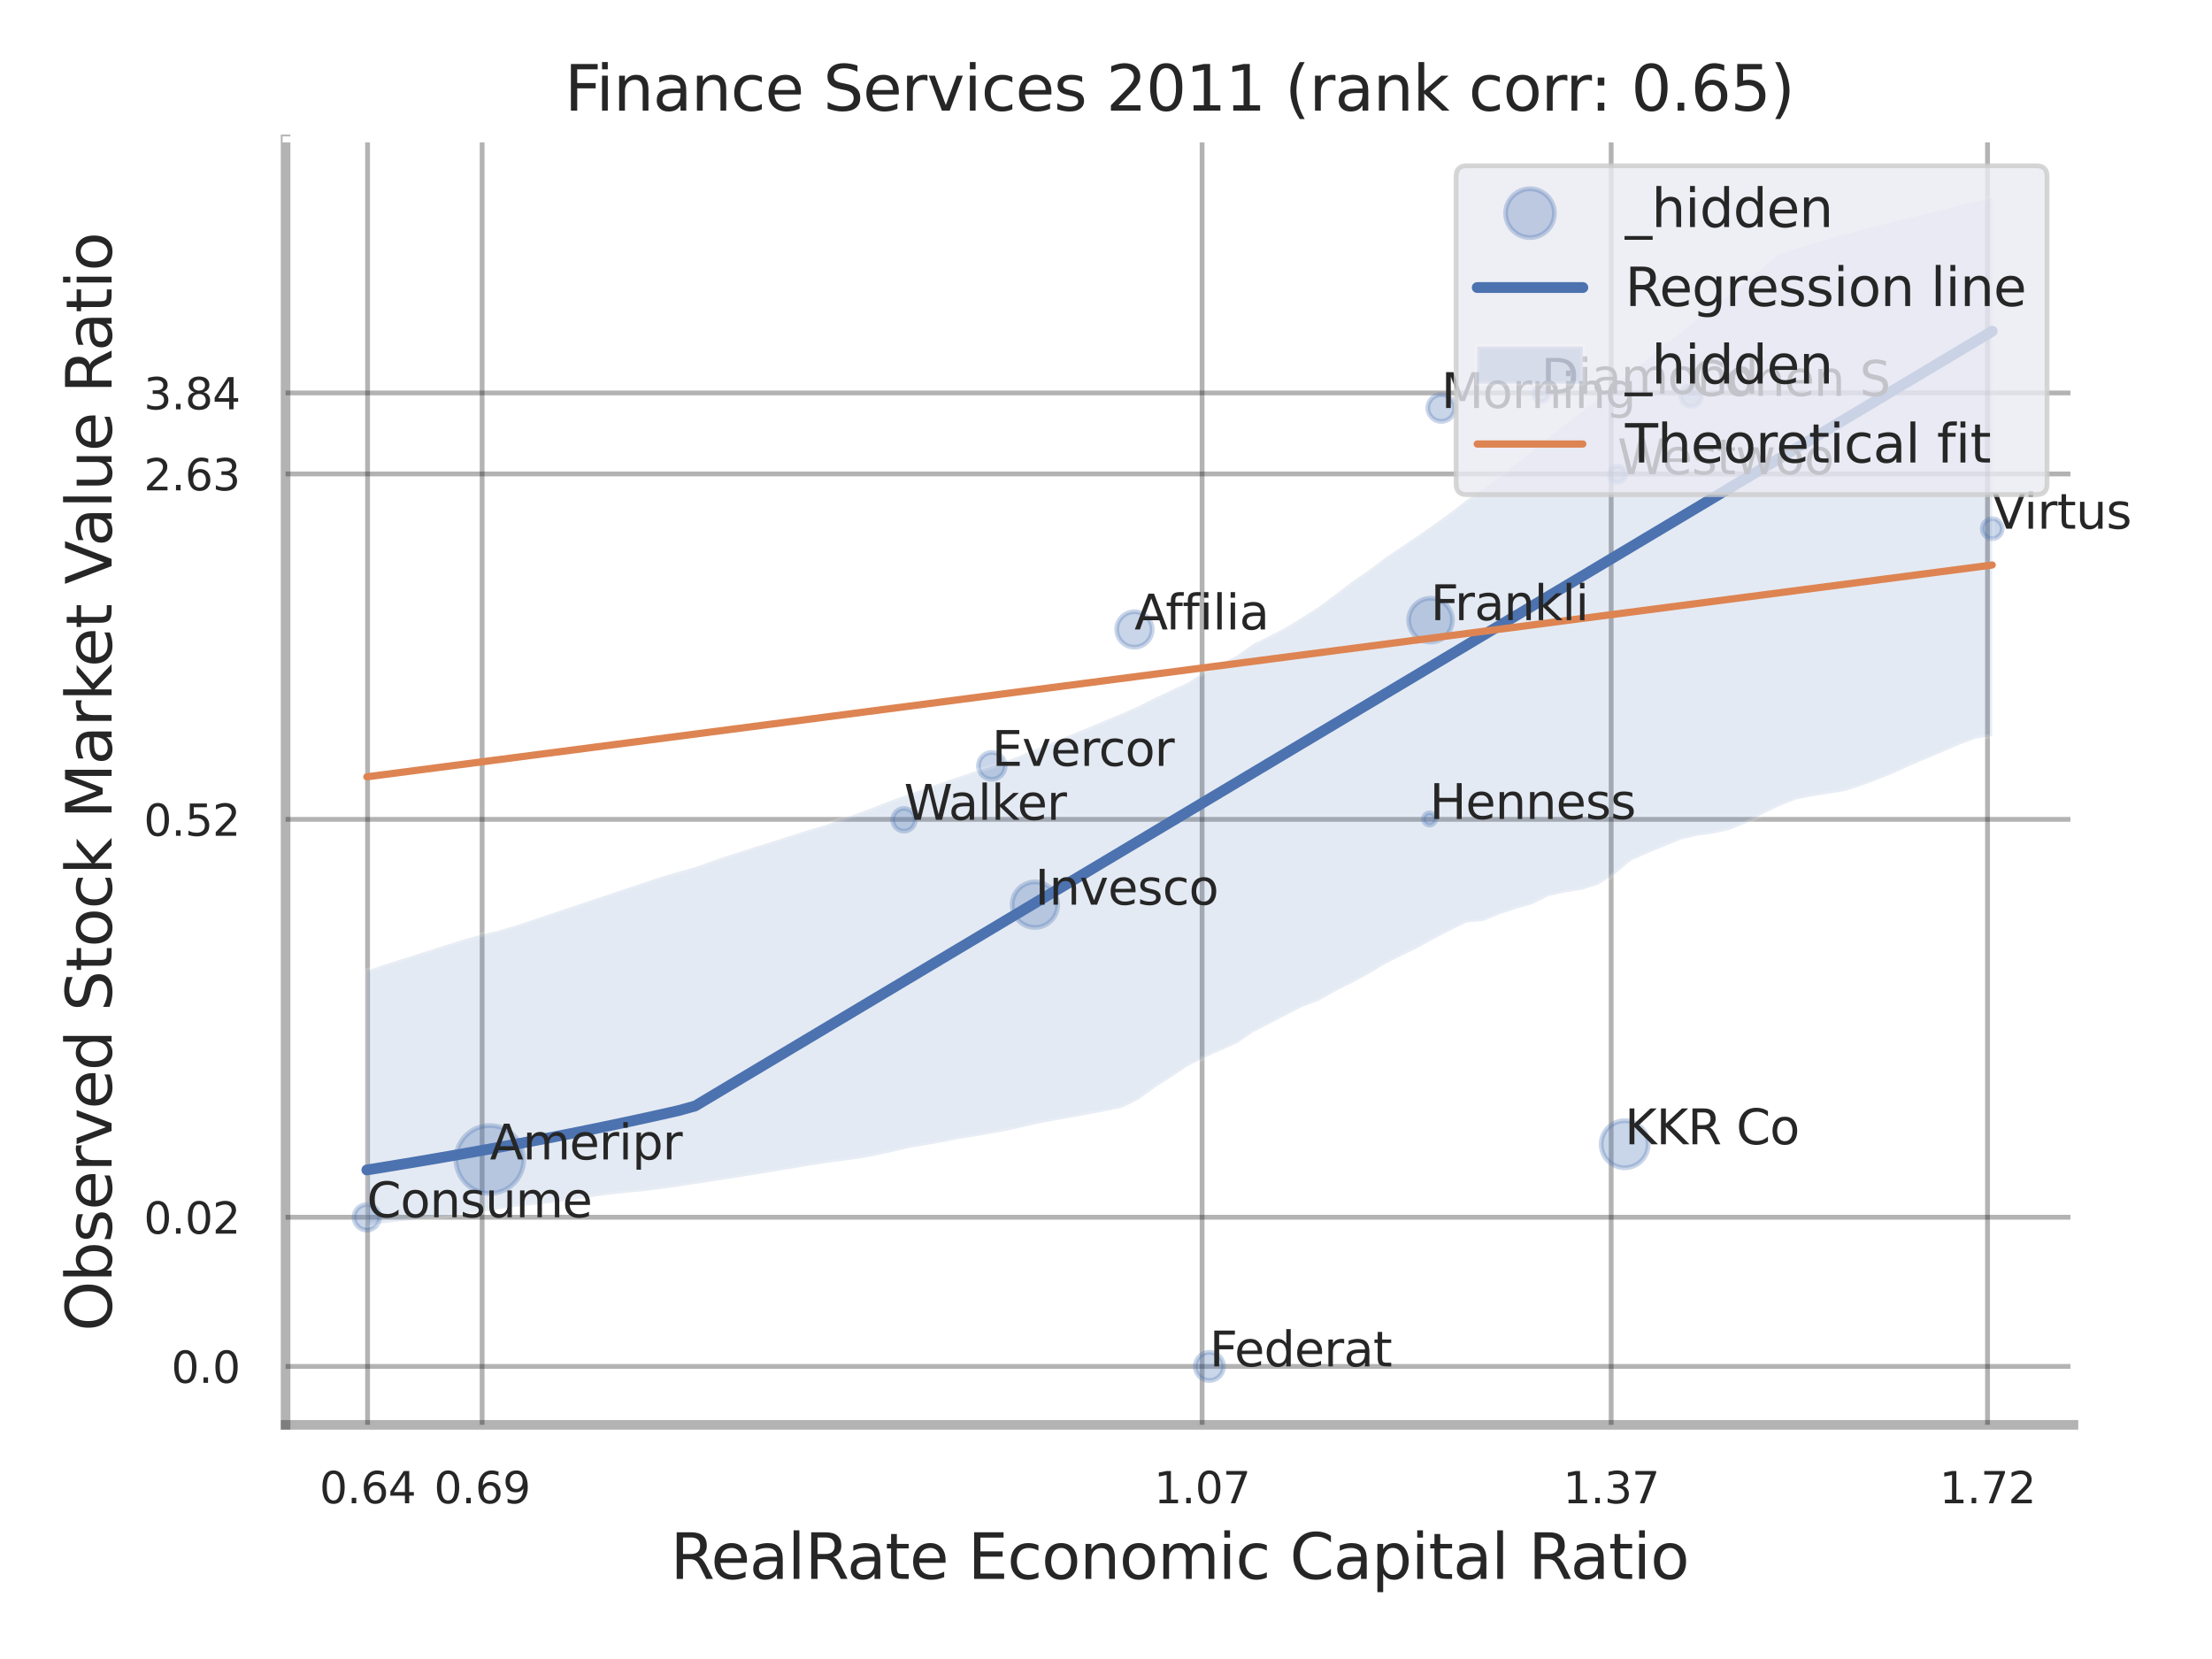 <?xml version="1.0" encoding="utf-8" standalone="no"?>
<!DOCTYPE svg PUBLIC "-//W3C//DTD SVG 1.1//EN"
  "http://www.w3.org/Graphics/SVG/1.1/DTD/svg11.dtd">
<svg xmlns:xlink="http://www.w3.org/1999/xlink" width="460.8pt" height="345.6pt" viewBox="0 0 460.8 345.6" xmlns="http://www.w3.org/2000/svg" version="1.1">
 <defs>
  <style type="text/css">*{stroke-linejoin: round; stroke-linecap: butt}</style>
 </defs>
 <g id="figure_1">
  <g id="patch_1">
   <path d="M 0 345.6 
L 460.8 345.6 
L 460.8 0 
L 0 0 
z
" style="fill: #ffffff"/>
  </g>
  <g id="axes_1">
   <g id="patch_2">
    <path d="M 59.49 296.82 
L 431.943 296.82 
L 431.943 29.04 
L 59.49 29.04 
z
" style="fill: #ffffff"/>
   </g>
   <g id="matplotlib.axis_1">
    <g id="xtick_1">
     <g id="line2d_1">
      <path d="M 76.573 296.82 
L 76.573 29.04 
" clip-path="url(#p1b6e10a493)" style="fill: none; stroke: #000000; stroke-opacity: 0.3; stroke-linecap: round"/>
     </g>
     <g id="text_1">
      <!-- 0.64 -->
      <g style="fill: #262626" transform="translate(66.554 313.159) scale(0.09 -0.09)">
       <defs>
        <path id="DejaVuSans-30" d="M 2034 4250 
Q 1547 4250 1301 3770 
Q 1056 3291 1056 2328 
Q 1056 1369 1301 889 
Q 1547 409 2034 409 
Q 2525 409 2770 889 
Q 3016 1369 3016 2328 
Q 3016 3291 2770 3770 
Q 2525 4250 2034 4250 
z
M 2034 4750 
Q 2819 4750 3233 4129 
Q 3647 3509 3647 2328 
Q 3647 1150 3233 529 
Q 2819 -91 2034 -91 
Q 1250 -91 836 529 
Q 422 1150 422 2328 
Q 422 3509 836 4129 
Q 1250 4750 2034 4750 
z
" transform="scale(0.016)"/>
        <path id="DejaVuSans-2e" d="M 684 794 
L 1344 794 
L 1344 0 
L 684 0 
L 684 794 
z
" transform="scale(0.016)"/>
        <path id="DejaVuSans-36" d="M 2113 2584 
Q 1688 2584 1439 2293 
Q 1191 2003 1191 1497 
Q 1191 994 1439 701 
Q 1688 409 2113 409 
Q 2538 409 2786 701 
Q 3034 994 3034 1497 
Q 3034 2003 2786 2293 
Q 2538 2584 2113 2584 
z
M 3366 4563 
L 3366 3988 
Q 3128 4100 2886 4159 
Q 2644 4219 2406 4219 
Q 1781 4219 1451 3797 
Q 1122 3375 1075 2522 
Q 1259 2794 1537 2939 
Q 1816 3084 2150 3084 
Q 2853 3084 3261 2657 
Q 3669 2231 3669 1497 
Q 3669 778 3244 343 
Q 2819 -91 2113 -91 
Q 1303 -91 875 529 
Q 447 1150 447 2328 
Q 447 3434 972 4092 
Q 1497 4750 2381 4750 
Q 2619 4750 2861 4703 
Q 3103 4656 3366 4563 
z
" transform="scale(0.016)"/>
        <path id="DejaVuSans-34" d="M 2419 4116 
L 825 1625 
L 2419 1625 
L 2419 4116 
z
M 2253 4666 
L 3047 4666 
L 3047 1625 
L 3713 1625 
L 3713 1100 
L 3047 1100 
L 3047 0 
L 2419 0 
L 2419 1100 
L 313 1100 
L 313 1709 
L 2253 4666 
z
" transform="scale(0.016)"/>
       </defs>
       <use xlink:href="#DejaVuSans-30"/>
       <use xlink:href="#DejaVuSans-2e" transform="translate(63.623 0)"/>
       <use xlink:href="#DejaVuSans-36" transform="translate(95.41 0)"/>
       <use xlink:href="#DejaVuSans-34" transform="translate(159.033 0)"/>
      </g>
     </g>
    </g>
    <g id="xtick_2">
     <g id="line2d_2">
      <path d="M 100.434 296.82 
L 100.434 29.04 
" clip-path="url(#p1b6e10a493)" style="fill: none; stroke: #000000; stroke-opacity: 0.3; stroke-linecap: round"/>
     </g>
     <g id="text_2">
      <!-- 0.69 -->
      <g style="fill: #262626" transform="translate(90.414 313.159) scale(0.09 -0.09)">
       <defs>
        <path id="DejaVuSans-39" d="M 703 97 
L 703 672 
Q 941 559 1184 500 
Q 1428 441 1663 441 
Q 2288 441 2617 861 
Q 2947 1281 2994 2138 
Q 2813 1869 2534 1725 
Q 2256 1581 1919 1581 
Q 1219 1581 811 2004 
Q 403 2428 403 3163 
Q 403 3881 828 4315 
Q 1253 4750 1959 4750 
Q 2769 4750 3195 4129 
Q 3622 3509 3622 2328 
Q 3622 1225 3098 567 
Q 2575 -91 1691 -91 
Q 1453 -91 1209 -44 
Q 966 3 703 97 
z
M 1959 2075 
Q 2384 2075 2632 2365 
Q 2881 2656 2881 3163 
Q 2881 3666 2632 3958 
Q 2384 4250 1959 4250 
Q 1534 4250 1286 3958 
Q 1038 3666 1038 3163 
Q 1038 2656 1286 2365 
Q 1534 2075 1959 2075 
z
" transform="scale(0.016)"/>
       </defs>
       <use xlink:href="#DejaVuSans-30"/>
       <use xlink:href="#DejaVuSans-2e" transform="translate(63.623 0)"/>
       <use xlink:href="#DejaVuSans-36" transform="translate(95.41 0)"/>
       <use xlink:href="#DejaVuSans-39" transform="translate(159.033 0)"/>
      </g>
     </g>
    </g>
    <g id="xtick_3">
     <g id="line2d_3">
      <path d="M 250.417 296.82 
L 250.417 29.04 
" clip-path="url(#p1b6e10a493)" style="fill: none; stroke: #000000; stroke-opacity: 0.3; stroke-linecap: round"/>
     </g>
     <g id="text_3">
      <!-- 1.07 -->
      <g style="fill: #262626" transform="translate(240.397 313.159) scale(0.09 -0.09)">
       <defs>
        <path id="DejaVuSans-31" d="M 794 531 
L 1825 531 
L 1825 4091 
L 703 3866 
L 703 4441 
L 1819 4666 
L 2450 4666 
L 2450 531 
L 3481 531 
L 3481 0 
L 794 0 
L 794 531 
z
" transform="scale(0.016)"/>
        <path id="DejaVuSans-37" d="M 525 4666 
L 3525 4666 
L 3525 4397 
L 1831 0 
L 1172 0 
L 2766 4134 
L 525 4134 
L 525 4666 
z
" transform="scale(0.016)"/>
       </defs>
       <use xlink:href="#DejaVuSans-31"/>
       <use xlink:href="#DejaVuSans-2e" transform="translate(63.623 0)"/>
       <use xlink:href="#DejaVuSans-30" transform="translate(95.41 0)"/>
       <use xlink:href="#DejaVuSans-37" transform="translate(159.033 0)"/>
      </g>
     </g>
    </g>
    <g id="xtick_4">
     <g id="line2d_4">
      <path d="M 335.635 296.82 
L 335.635 29.04 
" clip-path="url(#p1b6e10a493)" style="fill: none; stroke: #000000; stroke-opacity: 0.3; stroke-linecap: round"/>
     </g>
     <g id="text_4">
      <!-- 1.37 -->
      <g style="fill: #262626" transform="translate(325.615 313.159) scale(0.09 -0.09)">
       <defs>
        <path id="DejaVuSans-33" d="M 2597 2516 
Q 3050 2419 3304 2112 
Q 3559 1806 3559 1356 
Q 3559 666 3084 287 
Q 2609 -91 1734 -91 
Q 1441 -91 1130 -33 
Q 819 25 488 141 
L 488 750 
Q 750 597 1062 519 
Q 1375 441 1716 441 
Q 2309 441 2620 675 
Q 2931 909 2931 1356 
Q 2931 1769 2642 2001 
Q 2353 2234 1838 2234 
L 1294 2234 
L 1294 2753 
L 1863 2753 
Q 2328 2753 2575 2939 
Q 2822 3125 2822 3475 
Q 2822 3834 2567 4026 
Q 2313 4219 1838 4219 
Q 1578 4219 1281 4162 
Q 984 4106 628 3988 
L 628 4550 
Q 988 4650 1302 4700 
Q 1616 4750 1894 4750 
Q 2613 4750 3031 4423 
Q 3450 4097 3450 3541 
Q 3450 3153 3228 2886 
Q 3006 2619 2597 2516 
z
" transform="scale(0.016)"/>
       </defs>
       <use xlink:href="#DejaVuSans-31"/>
       <use xlink:href="#DejaVuSans-2e" transform="translate(63.623 0)"/>
       <use xlink:href="#DejaVuSans-33" transform="translate(95.41 0)"/>
       <use xlink:href="#DejaVuSans-37" transform="translate(159.033 0)"/>
      </g>
     </g>
    </g>
    <g id="xtick_5">
     <g id="line2d_5">
      <path d="M 414.035 296.82 
L 414.035 29.04 
" clip-path="url(#p1b6e10a493)" style="fill: none; stroke: #000000; stroke-opacity: 0.3; stroke-linecap: round"/>
     </g>
     <g id="text_5">
      <!-- 1.72 -->
      <g style="fill: #262626" transform="translate(404.015 313.159) scale(0.09 -0.09)">
       <defs>
        <path id="DejaVuSans-32" d="M 1228 531 
L 3431 531 
L 3431 0 
L 469 0 
L 469 531 
Q 828 903 1448 1529 
Q 2069 2156 2228 2338 
Q 2531 2678 2651 2914 
Q 2772 3150 2772 3378 
Q 2772 3750 2511 3984 
Q 2250 4219 1831 4219 
Q 1534 4219 1204 4116 
Q 875 4013 500 3803 
L 500 4441 
Q 881 4594 1212 4672 
Q 1544 4750 1819 4750 
Q 2544 4750 2975 4387 
Q 3406 4025 3406 3419 
Q 3406 3131 3298 2873 
Q 3191 2616 2906 2266 
Q 2828 2175 2409 1742 
Q 1991 1309 1228 531 
z
" transform="scale(0.016)"/>
       </defs>
       <use xlink:href="#DejaVuSans-31"/>
       <use xlink:href="#DejaVuSans-2e" transform="translate(63.623 0)"/>
       <use xlink:href="#DejaVuSans-37" transform="translate(95.41 0)"/>
       <use xlink:href="#DejaVuSans-32" transform="translate(159.033 0)"/>
      </g>
     </g>
    </g>
    <g id="xtick_6"/>
    <g id="xtick_7"/>
    <g id="xtick_8"/>
    <g id="text_6">
     <!-- RealRate Economic Capital Ratio -->
     <g style="fill: #262626" transform="translate(139.663 328.908) scale(0.13 -0.13)">
      <defs>
       <path id="DejaVuSans-52" d="M 2841 2188 
Q 3044 2119 3236 1894 
Q 3428 1669 3622 1275 
L 4263 0 
L 3584 0 
L 2988 1197 
Q 2756 1666 2539 1819 
Q 2322 1972 1947 1972 
L 1259 1972 
L 1259 0 
L 628 0 
L 628 4666 
L 2053 4666 
Q 2853 4666 3247 4331 
Q 3641 3997 3641 3322 
Q 3641 2881 3436 2590 
Q 3231 2300 2841 2188 
z
M 1259 4147 
L 1259 2491 
L 2053 2491 
Q 2509 2491 2742 2702 
Q 2975 2913 2975 3322 
Q 2975 3731 2742 3939 
Q 2509 4147 2053 4147 
L 1259 4147 
z
" transform="scale(0.016)"/>
       <path id="DejaVuSans-65" d="M 3597 1894 
L 3597 1613 
L 953 1613 
Q 991 1019 1311 708 
Q 1631 397 2203 397 
Q 2534 397 2845 478 
Q 3156 559 3463 722 
L 3463 178 
Q 3153 47 2828 -22 
Q 2503 -91 2169 -91 
Q 1331 -91 842 396 
Q 353 884 353 1716 
Q 353 2575 817 3079 
Q 1281 3584 2069 3584 
Q 2775 3584 3186 3129 
Q 3597 2675 3597 1894 
z
M 3022 2063 
Q 3016 2534 2758 2815 
Q 2500 3097 2075 3097 
Q 1594 3097 1305 2825 
Q 1016 2553 972 2059 
L 3022 2063 
z
" transform="scale(0.016)"/>
       <path id="DejaVuSans-61" d="M 2194 1759 
Q 1497 1759 1228 1600 
Q 959 1441 959 1056 
Q 959 750 1161 570 
Q 1363 391 1709 391 
Q 2188 391 2477 730 
Q 2766 1069 2766 1631 
L 2766 1759 
L 2194 1759 
z
M 3341 1997 
L 3341 0 
L 2766 0 
L 2766 531 
Q 2569 213 2275 61 
Q 1981 -91 1556 -91 
Q 1019 -91 701 211 
Q 384 513 384 1019 
Q 384 1609 779 1909 
Q 1175 2209 1959 2209 
L 2766 2209 
L 2766 2266 
Q 2766 2663 2505 2880 
Q 2244 3097 1772 3097 
Q 1472 3097 1187 3025 
Q 903 2953 641 2809 
L 641 3341 
Q 956 3463 1253 3523 
Q 1550 3584 1831 3584 
Q 2591 3584 2966 3190 
Q 3341 2797 3341 1997 
z
" transform="scale(0.016)"/>
       <path id="DejaVuSans-6c" d="M 603 4863 
L 1178 4863 
L 1178 0 
L 603 0 
L 603 4863 
z
" transform="scale(0.016)"/>
       <path id="DejaVuSans-74" d="M 1172 4494 
L 1172 3500 
L 2356 3500 
L 2356 3053 
L 1172 3053 
L 1172 1153 
Q 1172 725 1289 603 
Q 1406 481 1766 481 
L 2356 481 
L 2356 0 
L 1766 0 
Q 1100 0 847 248 
Q 594 497 594 1153 
L 594 3053 
L 172 3053 
L 172 3500 
L 594 3500 
L 594 4494 
L 1172 4494 
z
" transform="scale(0.016)"/>
       <path id="DejaVuSans-20" transform="scale(0.016)"/>
       <path id="DejaVuSans-45" d="M 628 4666 
L 3578 4666 
L 3578 4134 
L 1259 4134 
L 1259 2753 
L 3481 2753 
L 3481 2222 
L 1259 2222 
L 1259 531 
L 3634 531 
L 3634 0 
L 628 0 
L 628 4666 
z
" transform="scale(0.016)"/>
       <path id="DejaVuSans-63" d="M 3122 3366 
L 3122 2828 
Q 2878 2963 2633 3030 
Q 2388 3097 2138 3097 
Q 1578 3097 1268 2742 
Q 959 2388 959 1747 
Q 959 1106 1268 751 
Q 1578 397 2138 397 
Q 2388 397 2633 464 
Q 2878 531 3122 666 
L 3122 134 
Q 2881 22 2623 -34 
Q 2366 -91 2075 -91 
Q 1284 -91 818 406 
Q 353 903 353 1747 
Q 353 2603 823 3093 
Q 1294 3584 2113 3584 
Q 2378 3584 2631 3529 
Q 2884 3475 3122 3366 
z
" transform="scale(0.016)"/>
       <path id="DejaVuSans-6f" d="M 1959 3097 
Q 1497 3097 1228 2736 
Q 959 2375 959 1747 
Q 959 1119 1226 758 
Q 1494 397 1959 397 
Q 2419 397 2687 759 
Q 2956 1122 2956 1747 
Q 2956 2369 2687 2733 
Q 2419 3097 1959 3097 
z
M 1959 3584 
Q 2709 3584 3137 3096 
Q 3566 2609 3566 1747 
Q 3566 888 3137 398 
Q 2709 -91 1959 -91 
Q 1206 -91 779 398 
Q 353 888 353 1747 
Q 353 2609 779 3096 
Q 1206 3584 1959 3584 
z
" transform="scale(0.016)"/>
       <path id="DejaVuSans-6e" d="M 3513 2113 
L 3513 0 
L 2938 0 
L 2938 2094 
Q 2938 2591 2744 2837 
Q 2550 3084 2163 3084 
Q 1697 3084 1428 2787 
Q 1159 2491 1159 1978 
L 1159 0 
L 581 0 
L 581 3500 
L 1159 3500 
L 1159 2956 
Q 1366 3272 1645 3428 
Q 1925 3584 2291 3584 
Q 2894 3584 3203 3211 
Q 3513 2838 3513 2113 
z
" transform="scale(0.016)"/>
       <path id="DejaVuSans-6d" d="M 3328 2828 
Q 3544 3216 3844 3400 
Q 4144 3584 4550 3584 
Q 5097 3584 5394 3201 
Q 5691 2819 5691 2113 
L 5691 0 
L 5113 0 
L 5113 2094 
Q 5113 2597 4934 2840 
Q 4756 3084 4391 3084 
Q 3944 3084 3684 2787 
Q 3425 2491 3425 1978 
L 3425 0 
L 2847 0 
L 2847 2094 
Q 2847 2600 2669 2842 
Q 2491 3084 2119 3084 
Q 1678 3084 1418 2786 
Q 1159 2488 1159 1978 
L 1159 0 
L 581 0 
L 581 3500 
L 1159 3500 
L 1159 2956 
Q 1356 3278 1631 3431 
Q 1906 3584 2284 3584 
Q 2666 3584 2933 3390 
Q 3200 3197 3328 2828 
z
" transform="scale(0.016)"/>
       <path id="DejaVuSans-69" d="M 603 3500 
L 1178 3500 
L 1178 0 
L 603 0 
L 603 3500 
z
M 603 4863 
L 1178 4863 
L 1178 4134 
L 603 4134 
L 603 4863 
z
" transform="scale(0.016)"/>
       <path id="DejaVuSans-43" d="M 4122 4306 
L 4122 3641 
Q 3803 3938 3442 4084 
Q 3081 4231 2675 4231 
Q 1875 4231 1450 3742 
Q 1025 3253 1025 2328 
Q 1025 1406 1450 917 
Q 1875 428 2675 428 
Q 3081 428 3442 575 
Q 3803 722 4122 1019 
L 4122 359 
Q 3791 134 3420 21 
Q 3050 -91 2638 -91 
Q 1578 -91 968 557 
Q 359 1206 359 2328 
Q 359 3453 968 4101 
Q 1578 4750 2638 4750 
Q 3056 4750 3426 4639 
Q 3797 4528 4122 4306 
z
" transform="scale(0.016)"/>
       <path id="DejaVuSans-70" d="M 1159 525 
L 1159 -1331 
L 581 -1331 
L 581 3500 
L 1159 3500 
L 1159 2969 
Q 1341 3281 1617 3432 
Q 1894 3584 2278 3584 
Q 2916 3584 3314 3078 
Q 3713 2572 3713 1747 
Q 3713 922 3314 415 
Q 2916 -91 2278 -91 
Q 1894 -91 1617 61 
Q 1341 213 1159 525 
z
M 3116 1747 
Q 3116 2381 2855 2742 
Q 2594 3103 2138 3103 
Q 1681 3103 1420 2742 
Q 1159 2381 1159 1747 
Q 1159 1113 1420 752 
Q 1681 391 2138 391 
Q 2594 391 2855 752 
Q 3116 1113 3116 1747 
z
" transform="scale(0.016)"/>
      </defs>
      <use xlink:href="#DejaVuSans-52"/>
      <use xlink:href="#DejaVuSans-65" transform="translate(64.982 0)"/>
      <use xlink:href="#DejaVuSans-61" transform="translate(126.506 0)"/>
      <use xlink:href="#DejaVuSans-6c" transform="translate(187.785 0)"/>
      <use xlink:href="#DejaVuSans-52" transform="translate(215.568 0)"/>
      <use xlink:href="#DejaVuSans-61" transform="translate(282.801 0)"/>
      <use xlink:href="#DejaVuSans-74" transform="translate(344.08 0)"/>
      <use xlink:href="#DejaVuSans-65" transform="translate(383.289 0)"/>
      <use xlink:href="#DejaVuSans-20" transform="translate(444.812 0)"/>
      <use xlink:href="#DejaVuSans-45" transform="translate(476.6 0)"/>
      <use xlink:href="#DejaVuSans-63" transform="translate(539.783 0)"/>
      <use xlink:href="#DejaVuSans-6f" transform="translate(594.764 0)"/>
      <use xlink:href="#DejaVuSans-6e" transform="translate(655.945 0)"/>
      <use xlink:href="#DejaVuSans-6f" transform="translate(719.324 0)"/>
      <use xlink:href="#DejaVuSans-6d" transform="translate(780.506 0)"/>
      <use xlink:href="#DejaVuSans-69" transform="translate(877.918 0)"/>
      <use xlink:href="#DejaVuSans-63" transform="translate(905.701 0)"/>
      <use xlink:href="#DejaVuSans-20" transform="translate(960.682 0)"/>
      <use xlink:href="#DejaVuSans-43" transform="translate(992.469 0)"/>
      <use xlink:href="#DejaVuSans-61" transform="translate(1062.293 0)"/>
      <use xlink:href="#DejaVuSans-70" transform="translate(1123.572 0)"/>
      <use xlink:href="#DejaVuSans-69" transform="translate(1187.049 0)"/>
      <use xlink:href="#DejaVuSans-74" transform="translate(1214.832 0)"/>
      <use xlink:href="#DejaVuSans-61" transform="translate(1254.041 0)"/>
      <use xlink:href="#DejaVuSans-6c" transform="translate(1315.32 0)"/>
      <use xlink:href="#DejaVuSans-20" transform="translate(1343.104 0)"/>
      <use xlink:href="#DejaVuSans-52" transform="translate(1374.891 0)"/>
      <use xlink:href="#DejaVuSans-61" transform="translate(1442.123 0)"/>
      <use xlink:href="#DejaVuSans-74" transform="translate(1503.402 0)"/>
      <use xlink:href="#DejaVuSans-69" transform="translate(1542.611 0)"/>
      <use xlink:href="#DejaVuSans-6f" transform="translate(1570.395 0)"/>
     </g>
    </g>
   </g>
   <g id="matplotlib.axis_2">
    <g id="ytick_1">
     <g id="line2d_6">
      <path d="M 59.49 284.65 
L 431.943 284.65 
" clip-path="url(#p1b6e10a493)" style="fill: none; stroke: #000000; stroke-opacity: 0.3; stroke-linecap: round"/>
     </g>
     <g id="text_7">
      <!-- 0.0 -->
      <g style="fill: #262626" transform="translate(35.677 288.069) scale(0.09 -0.09)">
       <use xlink:href="#DejaVuSans-30"/>
       <use xlink:href="#DejaVuSans-2e" transform="translate(63.623 0)"/>
       <use xlink:href="#DejaVuSans-30" transform="translate(95.41 0)"/>
      </g>
     </g>
    </g>
    <g id="ytick_2">
     <g id="line2d_7">
      <path d="M 59.49 253.577 
L 431.943 253.577 
" clip-path="url(#p1b6e10a493)" style="fill: none; stroke: #000000; stroke-opacity: 0.3; stroke-linecap: round"/>
     </g>
     <g id="text_8">
      <!-- 0.02 -->
      <g style="fill: #262626" transform="translate(29.951 256.996) scale(0.09 -0.09)">
       <use xlink:href="#DejaVuSans-30"/>
       <use xlink:href="#DejaVuSans-2e" transform="translate(63.623 0)"/>
       <use xlink:href="#DejaVuSans-30" transform="translate(95.41 0)"/>
       <use xlink:href="#DejaVuSans-32" transform="translate(159.033 0)"/>
      </g>
     </g>
    </g>
    <g id="ytick_3">
     <g id="line2d_8">
      <path d="M 59.49 170.69 
L 431.943 170.69 
" clip-path="url(#p1b6e10a493)" style="fill: none; stroke: #000000; stroke-opacity: 0.3; stroke-linecap: round"/>
     </g>
     <g id="text_9">
      <!-- 0.52 -->
      <g style="fill: #262626" transform="translate(29.951 174.11) scale(0.09 -0.09)">
       <defs>
        <path id="DejaVuSans-35" d="M 691 4666 
L 3169 4666 
L 3169 4134 
L 1269 4134 
L 1269 2991 
Q 1406 3038 1543 3061 
Q 1681 3084 1819 3084 
Q 2600 3084 3056 2656 
Q 3513 2228 3513 1497 
Q 3513 744 3044 326 
Q 2575 -91 1722 -91 
Q 1428 -91 1123 -41 
Q 819 9 494 109 
L 494 744 
Q 775 591 1075 516 
Q 1375 441 1709 441 
Q 2250 441 2565 725 
Q 2881 1009 2881 1497 
Q 2881 1984 2565 2268 
Q 2250 2553 1709 2553 
Q 1456 2553 1204 2497 
Q 953 2441 691 2322 
L 691 4666 
z
" transform="scale(0.016)"/>
       </defs>
       <use xlink:href="#DejaVuSans-30"/>
       <use xlink:href="#DejaVuSans-2e" transform="translate(63.623 0)"/>
       <use xlink:href="#DejaVuSans-35" transform="translate(95.41 0)"/>
       <use xlink:href="#DejaVuSans-32" transform="translate(159.033 0)"/>
      </g>
     </g>
    </g>
    <g id="ytick_4">
     <g id="line2d_9">
      <path d="M 59.49 98.732 
L 431.943 98.732 
" clip-path="url(#p1b6e10a493)" style="fill: none; stroke: #000000; stroke-opacity: 0.3; stroke-linecap: round"/>
     </g>
     <g id="text_10">
      <!-- 2.63 -->
      <g style="fill: #262626" transform="translate(29.951 102.151) scale(0.09 -0.09)">
       <use xlink:href="#DejaVuSans-32"/>
       <use xlink:href="#DejaVuSans-2e" transform="translate(63.623 0)"/>
       <use xlink:href="#DejaVuSans-36" transform="translate(95.41 0)"/>
       <use xlink:href="#DejaVuSans-33" transform="translate(159.033 0)"/>
      </g>
     </g>
    </g>
    <g id="ytick_5">
     <g id="line2d_10">
      <path d="M 59.49 81.853 
L 431.943 81.853 
" clip-path="url(#p1b6e10a493)" style="fill: none; stroke: #000000; stroke-opacity: 0.3; stroke-linecap: round"/>
     </g>
     <g id="text_11">
      <!-- 3.84 -->
      <g style="fill: #262626" transform="translate(29.951 85.272) scale(0.09 -0.09)">
       <defs>
        <path id="DejaVuSans-38" d="M 2034 2216 
Q 1584 2216 1326 1975 
Q 1069 1734 1069 1313 
Q 1069 891 1326 650 
Q 1584 409 2034 409 
Q 2484 409 2743 651 
Q 3003 894 3003 1313 
Q 3003 1734 2745 1975 
Q 2488 2216 2034 2216 
z
M 1403 2484 
Q 997 2584 770 2862 
Q 544 3141 544 3541 
Q 544 4100 942 4425 
Q 1341 4750 2034 4750 
Q 2731 4750 3128 4425 
Q 3525 4100 3525 3541 
Q 3525 3141 3298 2862 
Q 3072 2584 2669 2484 
Q 3125 2378 3379 2068 
Q 3634 1759 3634 1313 
Q 3634 634 3220 271 
Q 2806 -91 2034 -91 
Q 1263 -91 848 271 
Q 434 634 434 1313 
Q 434 1759 690 2068 
Q 947 2378 1403 2484 
z
M 1172 3481 
Q 1172 3119 1398 2916 
Q 1625 2713 2034 2713 
Q 2441 2713 2670 2916 
Q 2900 3119 2900 3481 
Q 2900 3844 2670 4047 
Q 2441 4250 2034 4250 
Q 1625 4250 1398 4047 
Q 1172 3844 1172 3481 
z
" transform="scale(0.016)"/>
       </defs>
       <use xlink:href="#DejaVuSans-33"/>
       <use xlink:href="#DejaVuSans-2e" transform="translate(63.623 0)"/>
       <use xlink:href="#DejaVuSans-38" transform="translate(95.41 0)"/>
       <use xlink:href="#DejaVuSans-34" transform="translate(159.033 0)"/>
      </g>
     </g>
    </g>
    <g id="ytick_6"/>
    <g id="ytick_7"/>
    <g id="ytick_8"/>
    <g id="ytick_9"/>
    <g id="text_12">
     <!-- Observed Stock Market Value Ratio -->
     <g style="fill: #262626" transform="translate(23.247 277.332) rotate(-90) scale(0.13 -0.13)">
      <defs>
       <path id="DejaVuSans-4f" d="M 2522 4238 
Q 1834 4238 1429 3725 
Q 1025 3213 1025 2328 
Q 1025 1447 1429 934 
Q 1834 422 2522 422 
Q 3209 422 3611 934 
Q 4013 1447 4013 2328 
Q 4013 3213 3611 3725 
Q 3209 4238 2522 4238 
z
M 2522 4750 
Q 3503 4750 4090 4092 
Q 4678 3434 4678 2328 
Q 4678 1225 4090 567 
Q 3503 -91 2522 -91 
Q 1538 -91 948 565 
Q 359 1222 359 2328 
Q 359 3434 948 4092 
Q 1538 4750 2522 4750 
z
" transform="scale(0.016)"/>
       <path id="DejaVuSans-62" d="M 3116 1747 
Q 3116 2381 2855 2742 
Q 2594 3103 2138 3103 
Q 1681 3103 1420 2742 
Q 1159 2381 1159 1747 
Q 1159 1113 1420 752 
Q 1681 391 2138 391 
Q 2594 391 2855 752 
Q 3116 1113 3116 1747 
z
M 1159 2969 
Q 1341 3281 1617 3432 
Q 1894 3584 2278 3584 
Q 2916 3584 3314 3078 
Q 3713 2572 3713 1747 
Q 3713 922 3314 415 
Q 2916 -91 2278 -91 
Q 1894 -91 1617 61 
Q 1341 213 1159 525 
L 1159 0 
L 581 0 
L 581 4863 
L 1159 4863 
L 1159 2969 
z
" transform="scale(0.016)"/>
       <path id="DejaVuSans-73" d="M 2834 3397 
L 2834 2853 
Q 2591 2978 2328 3040 
Q 2066 3103 1784 3103 
Q 1356 3103 1142 2972 
Q 928 2841 928 2578 
Q 928 2378 1081 2264 
Q 1234 2150 1697 2047 
L 1894 2003 
Q 2506 1872 2764 1633 
Q 3022 1394 3022 966 
Q 3022 478 2636 193 
Q 2250 -91 1575 -91 
Q 1294 -91 989 -36 
Q 684 19 347 128 
L 347 722 
Q 666 556 975 473 
Q 1284 391 1588 391 
Q 1994 391 2212 530 
Q 2431 669 2431 922 
Q 2431 1156 2273 1281 
Q 2116 1406 1581 1522 
L 1381 1569 
Q 847 1681 609 1914 
Q 372 2147 372 2553 
Q 372 3047 722 3315 
Q 1072 3584 1716 3584 
Q 2034 3584 2315 3537 
Q 2597 3491 2834 3397 
z
" transform="scale(0.016)"/>
       <path id="DejaVuSans-72" d="M 2631 2963 
Q 2534 3019 2420 3045 
Q 2306 3072 2169 3072 
Q 1681 3072 1420 2755 
Q 1159 2438 1159 1844 
L 1159 0 
L 581 0 
L 581 3500 
L 1159 3500 
L 1159 2956 
Q 1341 3275 1631 3429 
Q 1922 3584 2338 3584 
Q 2397 3584 2469 3576 
Q 2541 3569 2628 3553 
L 2631 2963 
z
" transform="scale(0.016)"/>
       <path id="DejaVuSans-76" d="M 191 3500 
L 800 3500 
L 1894 563 
L 2988 3500 
L 3597 3500 
L 2284 0 
L 1503 0 
L 191 3500 
z
" transform="scale(0.016)"/>
       <path id="DejaVuSans-64" d="M 2906 2969 
L 2906 4863 
L 3481 4863 
L 3481 0 
L 2906 0 
L 2906 525 
Q 2725 213 2448 61 
Q 2172 -91 1784 -91 
Q 1150 -91 751 415 
Q 353 922 353 1747 
Q 353 2572 751 3078 
Q 1150 3584 1784 3584 
Q 2172 3584 2448 3432 
Q 2725 3281 2906 2969 
z
M 947 1747 
Q 947 1113 1208 752 
Q 1469 391 1925 391 
Q 2381 391 2643 752 
Q 2906 1113 2906 1747 
Q 2906 2381 2643 2742 
Q 2381 3103 1925 3103 
Q 1469 3103 1208 2742 
Q 947 2381 947 1747 
z
" transform="scale(0.016)"/>
       <path id="DejaVuSans-53" d="M 3425 4513 
L 3425 3897 
Q 3066 4069 2747 4153 
Q 2428 4238 2131 4238 
Q 1616 4238 1336 4038 
Q 1056 3838 1056 3469 
Q 1056 3159 1242 3001 
Q 1428 2844 1947 2747 
L 2328 2669 
Q 3034 2534 3370 2195 
Q 3706 1856 3706 1288 
Q 3706 609 3251 259 
Q 2797 -91 1919 -91 
Q 1588 -91 1214 -16 
Q 841 59 441 206 
L 441 856 
Q 825 641 1194 531 
Q 1563 422 1919 422 
Q 2459 422 2753 634 
Q 3047 847 3047 1241 
Q 3047 1584 2836 1778 
Q 2625 1972 2144 2069 
L 1759 2144 
Q 1053 2284 737 2584 
Q 422 2884 422 3419 
Q 422 4038 858 4394 
Q 1294 4750 2059 4750 
Q 2388 4750 2728 4690 
Q 3069 4631 3425 4513 
z
" transform="scale(0.016)"/>
       <path id="DejaVuSans-6b" d="M 581 4863 
L 1159 4863 
L 1159 1991 
L 2875 3500 
L 3609 3500 
L 1753 1863 
L 3688 0 
L 2938 0 
L 1159 1709 
L 1159 0 
L 581 0 
L 581 4863 
z
" transform="scale(0.016)"/>
       <path id="DejaVuSans-4d" d="M 628 4666 
L 1569 4666 
L 2759 1491 
L 3956 4666 
L 4897 4666 
L 4897 0 
L 4281 0 
L 4281 4097 
L 3078 897 
L 2444 897 
L 1241 4097 
L 1241 0 
L 628 0 
L 628 4666 
z
" transform="scale(0.016)"/>
       <path id="DejaVuSans-56" d="M 1831 0 
L 50 4666 
L 709 4666 
L 2188 738 
L 3669 4666 
L 4325 4666 
L 2547 0 
L 1831 0 
z
" transform="scale(0.016)"/>
       <path id="DejaVuSans-75" d="M 544 1381 
L 544 3500 
L 1119 3500 
L 1119 1403 
Q 1119 906 1312 657 
Q 1506 409 1894 409 
Q 2359 409 2629 706 
Q 2900 1003 2900 1516 
L 2900 3500 
L 3475 3500 
L 3475 0 
L 2900 0 
L 2900 538 
Q 2691 219 2414 64 
Q 2138 -91 1772 -91 
Q 1169 -91 856 284 
Q 544 659 544 1381 
z
M 1991 3584 
L 1991 3584 
z
" transform="scale(0.016)"/>
      </defs>
      <use xlink:href="#DejaVuSans-4f"/>
      <use xlink:href="#DejaVuSans-62" transform="translate(78.711 0)"/>
      <use xlink:href="#DejaVuSans-73" transform="translate(142.188 0)"/>
      <use xlink:href="#DejaVuSans-65" transform="translate(194.287 0)"/>
      <use xlink:href="#DejaVuSans-72" transform="translate(255.811 0)"/>
      <use xlink:href="#DejaVuSans-76" transform="translate(296.924 0)"/>
      <use xlink:href="#DejaVuSans-65" transform="translate(356.104 0)"/>
      <use xlink:href="#DejaVuSans-64" transform="translate(417.627 0)"/>
      <use xlink:href="#DejaVuSans-20" transform="translate(481.104 0)"/>
      <use xlink:href="#DejaVuSans-53" transform="translate(512.891 0)"/>
      <use xlink:href="#DejaVuSans-74" transform="translate(576.367 0)"/>
      <use xlink:href="#DejaVuSans-6f" transform="translate(615.576 0)"/>
      <use xlink:href="#DejaVuSans-63" transform="translate(676.758 0)"/>
      <use xlink:href="#DejaVuSans-6b" transform="translate(731.738 0)"/>
      <use xlink:href="#DejaVuSans-20" transform="translate(789.648 0)"/>
      <use xlink:href="#DejaVuSans-4d" transform="translate(821.436 0)"/>
      <use xlink:href="#DejaVuSans-61" transform="translate(907.715 0)"/>
      <use xlink:href="#DejaVuSans-72" transform="translate(968.994 0)"/>
      <use xlink:href="#DejaVuSans-6b" transform="translate(1010.107 0)"/>
      <use xlink:href="#DejaVuSans-65" transform="translate(1064.393 0)"/>
      <use xlink:href="#DejaVuSans-74" transform="translate(1125.916 0)"/>
      <use xlink:href="#DejaVuSans-20" transform="translate(1165.125 0)"/>
      <use xlink:href="#DejaVuSans-56" transform="translate(1196.912 0)"/>
      <use xlink:href="#DejaVuSans-61" transform="translate(1257.57 0)"/>
      <use xlink:href="#DejaVuSans-6c" transform="translate(1318.85 0)"/>
      <use xlink:href="#DejaVuSans-75" transform="translate(1346.633 0)"/>
      <use xlink:href="#DejaVuSans-65" transform="translate(1410.012 0)"/>
      <use xlink:href="#DejaVuSans-20" transform="translate(1471.535 0)"/>
      <use xlink:href="#DejaVuSans-52" transform="translate(1503.322 0)"/>
      <use xlink:href="#DejaVuSans-61" transform="translate(1570.555 0)"/>
      <use xlink:href="#DejaVuSans-74" transform="translate(1631.834 0)"/>
      <use xlink:href="#DejaVuSans-69" transform="translate(1671.043 0)"/>
      <use xlink:href="#DejaVuSans-6f" transform="translate(1698.826 0)"/>
     </g>
    </g>
   </g>
   <g id="PathCollection_1">
    <path d="M 298.013 133.751 
C 299.222 133.751 300.383 133.27 301.238 132.415 
C 302.093 131.559 302.574 130.399 302.574 129.189 
C 302.574 127.98 302.093 126.819 301.238 125.964 
C 300.383 125.109 299.222 124.628 298.013 124.628 
C 296.803 124.628 295.643 125.109 294.787 125.964 
C 293.932 126.819 293.451 127.98 293.451 129.189 
C 293.451 130.399 293.932 131.559 294.787 132.415 
C 295.643 133.27 296.803 133.751 298.013 133.751 
z
" clip-path="url(#p1b6e10a493)" style="fill: #4c72b0; fill-opacity: 0.3; stroke: #4c72b0; stroke-opacity: 0.3"/>
    <path d="M 102.046 248.608 
C 103.922 248.608 105.72 247.863 107.046 246.537 
C 108.372 245.21 109.117 243.412 109.117 241.537 
C 109.117 239.661 108.372 237.863 107.046 236.537 
C 105.72 235.21 103.922 234.465 102.046 234.465 
C 100.171 234.465 98.372 235.21 97.046 236.537 
C 95.72 237.863 94.975 239.661 94.975 241.537 
C 94.975 243.412 95.72 245.21 97.046 246.537 
C 98.372 247.863 100.171 248.608 102.046 248.608 
z
" clip-path="url(#p1b6e10a493)" style="fill: #4c72b0; fill-opacity: 0.3; stroke: #4c72b0; stroke-opacity: 0.3"/>
    <path d="M 415.013 112.223 
C 415.566 112.223 416.097 112.003 416.488 111.612 
C 416.88 111.221 417.099 110.69 417.099 110.137 
C 417.099 109.583 416.88 109.053 416.488 108.662 
C 416.097 108.27 415.566 108.05 415.013 108.05 
C 414.46 108.05 413.929 108.27 413.538 108.662 
C 413.147 109.053 412.927 109.583 412.927 110.137 
C 412.927 110.69 413.147 111.221 413.538 111.612 
C 413.929 112.003 414.46 112.223 415.013 112.223 
z
" clip-path="url(#p1b6e10a493)" style="fill: #4c72b0; fill-opacity: 0.3; stroke: #4c72b0; stroke-opacity: 0.3"/>
    <path d="M 76.42 256.249 
C 77.126 256.249 77.804 255.969 78.303 255.469 
C 78.803 254.97 79.084 254.292 79.084 253.586 
C 79.084 252.879 78.803 252.201 78.303 251.702 
C 77.804 251.202 77.126 250.922 76.42 250.922 
C 75.713 250.922 75.036 251.202 74.536 251.702 
C 74.036 252.201 73.756 252.879 73.756 253.586 
C 73.756 254.292 74.036 254.97 74.536 255.469 
C 75.036 255.969 75.713 256.249 76.42 256.249 
z
" clip-path="url(#p1b6e10a493)" style="fill: #4c72b0; fill-opacity: 0.3; stroke: #4c72b0; stroke-opacity: 0.3"/>
    <path d="M 321.052 83.638 
C 321.48 83.638 321.89 83.468 322.193 83.166 
C 322.495 82.863 322.665 82.453 322.665 82.025 
C 322.665 81.598 322.495 81.187 322.193 80.885 
C 321.89 80.583 321.48 80.413 321.052 80.413 
C 320.624 80.413 320.214 80.583 319.912 80.885 
C 319.609 81.187 319.439 81.598 319.439 82.025 
C 319.439 82.453 319.609 82.863 319.912 83.166 
C 320.214 83.468 320.624 83.638 321.052 83.638 
z
" clip-path="url(#p1b6e10a493)" style="fill: #4c72b0; fill-opacity: 0.3; stroke: #4c72b0; stroke-opacity: 0.3"/>
    <path d="M 215.594 193.206 
C 216.852 193.206 218.059 192.706 218.949 191.816 
C 219.839 190.926 220.339 189.719 220.339 188.46 
C 220.339 187.202 219.839 185.995 218.949 185.105 
C 218.059 184.215 216.852 183.715 215.594 183.715 
C 214.335 183.715 213.128 184.215 212.238 185.105 
C 211.348 185.995 210.848 187.202 210.848 188.46 
C 210.848 189.719 211.348 190.926 212.238 191.816 
C 213.128 192.706 214.335 193.206 215.594 193.206 
z
" clip-path="url(#p1b6e10a493)" style="fill: #4c72b0; fill-opacity: 0.3; stroke: #4c72b0; stroke-opacity: 0.3"/>
    <path d="M 236.325 134.82 
C 237.304 134.82 238.243 134.431 238.935 133.739 
C 239.627 133.047 240.016 132.108 240.016 131.129 
C 240.016 130.15 239.627 129.211 238.935 128.519 
C 238.243 127.827 237.304 127.438 236.325 127.438 
C 235.347 127.438 234.408 127.827 233.715 128.519 
C 233.023 129.211 232.634 130.15 232.634 131.129 
C 232.634 132.108 233.023 133.047 233.715 133.739 
C 234.408 134.431 235.347 134.82 236.325 134.82 
z
" clip-path="url(#p1b6e10a493)" style="fill: #4c72b0; fill-opacity: 0.3; stroke: #4c72b0; stroke-opacity: 0.3"/>
    <path d="M 251.954 287.581 
C 252.732 287.581 253.478 287.272 254.028 286.722 
C 254.578 286.172 254.887 285.426 254.887 284.648 
C 254.887 283.87 254.578 283.124 254.028 282.574 
C 253.478 282.024 252.732 281.715 251.954 281.715 
C 251.177 281.715 250.43 282.024 249.881 282.574 
C 249.331 283.124 249.022 283.87 249.022 284.648 
C 249.022 285.426 249.331 286.172 249.881 286.722 
C 250.43 287.272 251.177 287.581 251.954 287.581 
z
" clip-path="url(#p1b6e10a493)" style="fill: #4c72b0; fill-opacity: 0.3; stroke: #4c72b0; stroke-opacity: 0.3"/>
    <path d="M 297.801 171.888 
C 298.141 171.888 298.466 171.753 298.706 171.514 
C 298.945 171.274 299.08 170.949 299.08 170.609 
C 299.08 170.27 298.945 169.945 298.706 169.705 
C 298.466 169.465 298.141 169.331 297.801 169.331 
C 297.462 169.331 297.137 169.465 296.897 169.705 
C 296.657 169.945 296.522 170.27 296.522 170.609 
C 296.522 170.949 296.657 171.274 296.897 171.514 
C 297.137 171.753 297.462 171.888 297.801 171.888 
z
" clip-path="url(#p1b6e10a493)" style="fill: #4c72b0; fill-opacity: 0.3; stroke: #4c72b0; stroke-opacity: 0.3"/>
    <path d="M 336.961 100.513 
C 337.416 100.513 337.853 100.332 338.175 100.01 
C 338.497 99.688 338.678 99.251 338.678 98.795 
C 338.678 98.34 338.497 97.903 338.175 97.581 
C 337.853 97.259 337.416 97.078 336.961 97.078 
C 336.505 97.078 336.068 97.259 335.746 97.581 
C 335.424 97.903 335.243 98.34 335.243 98.795 
C 335.243 99.251 335.424 99.688 335.746 100.01 
C 336.068 100.332 336.505 100.513 336.961 100.513 
z
" clip-path="url(#p1b6e10a493)" style="fill: #4c72b0; fill-opacity: 0.3; stroke: #4c72b0; stroke-opacity: 0.3"/>
    <path d="M 352.289 84.642 
C 352.866 84.642 353.419 84.412 353.827 84.005 
C 354.235 83.597 354.464 83.044 354.464 82.467 
C 354.464 81.89 354.235 81.337 353.827 80.929 
C 353.419 80.522 352.866 80.292 352.289 80.292 
C 351.713 80.292 351.16 80.522 350.752 80.929 
C 350.344 81.337 350.115 81.89 350.115 82.467 
C 350.115 83.044 350.344 83.597 350.752 84.005 
C 351.16 84.412 351.713 84.642 352.289 84.642 
z
" clip-path="url(#p1b6e10a493)" style="fill: #4c72b0; fill-opacity: 0.3; stroke: #4c72b0; stroke-opacity: 0.3"/>
    <path d="M 300.242 87.784 
C 300.983 87.784 301.694 87.489 302.217 86.965 
C 302.741 86.442 303.036 85.731 303.036 84.99 
C 303.036 84.249 302.741 83.538 302.217 83.015 
C 301.694 82.491 300.983 82.196 300.242 82.196 
C 299.501 82.196 298.79 82.491 298.267 83.015 
C 297.743 83.538 297.448 84.249 297.448 84.99 
C 297.448 85.731 297.743 86.442 298.267 86.965 
C 298.79 87.489 299.501 87.784 300.242 87.784 
z
" clip-path="url(#p1b6e10a493)" style="fill: #4c72b0; fill-opacity: 0.3; stroke: #4c72b0; stroke-opacity: 0.3"/>
    <path d="M 206.612 162.342 
C 207.353 162.342 208.065 162.047 208.589 161.523 
C 209.113 160.998 209.408 160.287 209.408 159.546 
C 209.408 158.804 209.113 158.093 208.589 157.568 
C 208.065 157.044 207.353 156.749 206.612 156.749 
C 205.87 156.749 205.159 157.044 204.635 157.568 
C 204.11 158.093 203.816 158.804 203.816 159.546 
C 203.816 160.287 204.11 160.998 204.635 161.523 
C 205.159 162.047 205.87 162.342 206.612 162.342 
z
" clip-path="url(#p1b6e10a493)" style="fill: #4c72b0; fill-opacity: 0.3; stroke: #4c72b0; stroke-opacity: 0.3"/>
    <path d="M 338.457 243.267 
C 339.756 243.267 341.002 242.751 341.921 241.832 
C 342.839 240.914 343.356 239.668 343.356 238.369 
C 343.356 237.069 342.839 235.823 341.921 234.905 
C 341.002 233.986 339.756 233.47 338.457 233.47 
C 337.158 233.47 335.912 233.986 334.993 234.905 
C 334.074 235.823 333.558 237.069 333.558 238.369 
C 333.558 239.668 334.074 240.914 334.993 241.832 
C 335.912 242.751 337.158 243.267 338.457 243.267 
z
" clip-path="url(#p1b6e10a493)" style="fill: #4c72b0; fill-opacity: 0.3; stroke: #4c72b0; stroke-opacity: 0.3"/>
    <path d="M 188.327 173.142 
C 188.954 173.142 189.555 172.893 189.998 172.45 
C 190.441 172.007 190.69 171.406 190.69 170.779 
C 190.69 170.152 190.441 169.552 189.998 169.108 
C 189.555 168.665 188.954 168.416 188.327 168.416 
C 187.701 168.416 187.1 168.665 186.657 169.108 
C 186.214 169.552 185.965 170.152 185.965 170.779 
C 185.965 171.406 186.214 172.007 186.657 172.45 
C 187.1 172.893 187.701 173.142 188.327 173.142 
z
" clip-path="url(#p1b6e10a493)" style="fill: #4c72b0; fill-opacity: 0.3; stroke: #4c72b0; stroke-opacity: 0.3"/>
   </g>
   <g id="FillBetweenPolyCollection_1">
    <defs>
     <path id="mace24c426d" d="M 76.42 -143.377 
L 76.42 -90.296 
L 79.84 -90.781 
L 83.26 -91.165 
L 86.68 -91.554 
L 90.1 -91.947 
L 93.52 -92.345 
L 96.94 -92.747 
L 100.361 -93.156 
L 103.781 -93.666 
L 107.201 -94.175 
L 110.621 -94.545 
L 114.041 -94.92 
L 117.461 -95.359 
L 120.881 -95.851 
L 124.302 -96.381 
L 127.722 -96.83 
L 131.142 -97.189 
L 134.562 -97.514 
L 137.982 -97.965 
L 141.402 -98.44 
L 144.822 -98.957 
L 148.243 -99.482 
L 151.663 -100.014 
L 155.083 -100.556 
L 158.503 -101.105 
L 161.923 -101.664 
L 165.343 -102.232 
L 168.763 -102.809 
L 172.183 -103.343 
L 175.604 -103.792 
L 179.024 -104.248 
L 182.444 -104.887 
L 185.864 -105.646 
L 189.284 -106.428 
L 192.704 -107.031 
L 196.124 -107.623 
L 199.545 -108.331 
L 202.965 -108.861 
L 206.385 -109.446 
L 209.805 -110.076 
L 213.225 -110.835 
L 216.645 -111.628 
L 220.065 -112.241 
L 223.485 -112.866 
L 226.906 -113.501 
L 230.326 -114.149 
L 233.746 -114.837 
L 237.166 -116.536 
L 240.586 -119.044 
L 244.006 -121.225 
L 247.426 -123.527 
L 250.847 -125.244 
L 254.267 -126.756 
L 257.687 -128.279 
L 261.107 -130.602 
L 264.527 -132.367 
L 267.947 -134.135 
L 271.367 -135.903 
L 274.788 -137.174 
L 278.208 -139.128 
L 281.628 -140.84 
L 285.048 -142.686 
L 288.468 -144.742 
L 291.888 -146.461 
L 295.308 -148.119 
L 298.728 -150.029 
L 302.149 -151.785 
L 305.569 -153.45 
L 308.989 -153.757 
L 312.409 -155.16 
L 315.829 -156.288 
L 319.249 -157.259 
L 322.669 -158.962 
L 326.09 -159.704 
L 329.51 -160.232 
L 332.93 -161.331 
L 336.35 -163.49 
L 339.77 -166.327 
L 343.19 -167.842 
L 346.61 -169.256 
L 350.03 -170.671 
L 353.451 -171.485 
L 356.871 -171.949 
L 360.291 -172.734 
L 363.711 -174.125 
L 367.131 -175.989 
L 370.551 -177.642 
L 373.971 -179 
L 377.392 -179.709 
L 380.812 -180.253 
L 384.232 -180.789 
L 387.652 -181.887 
L 391.072 -183.181 
L 394.492 -184.532 
L 397.912 -186.103 
L 401.333 -187.549 
L 404.753 -188.995 
L 408.173 -190.456 
L 411.593 -191.759 
L 415.013 -192.275 
L 415.013 -304.388 
L 415.013 -304.388 
L 411.593 -303.61 
L 408.173 -302.818 
L 404.753 -301.907 
L 401.333 -301.039 
L 397.912 -300.217 
L 394.492 -299.376 
L 391.072 -298.514 
L 387.652 -297.63 
L 384.232 -296.701 
L 380.812 -295.733 
L 377.392 -294.736 
L 373.971 -293.691 
L 370.551 -292.553 
L 367.131 -289.701 
L 363.711 -286.906 
L 360.291 -284.274 
L 356.871 -281.669 
L 353.451 -278.963 
L 350.03 -276.154 
L 346.61 -273.547 
L 343.19 -270.787 
L 339.77 -267.979 
L 336.35 -265.223 
L 332.93 -262.473 
L 329.51 -259.799 
L 326.09 -257.222 
L 322.669 -254.468 
L 319.249 -251.631 
L 315.829 -248.966 
L 312.409 -246.21 
L 308.989 -243.734 
L 305.569 -241.479 
L 302.149 -238.815 
L 298.728 -236.34 
L 295.308 -233.951 
L 291.888 -231.633 
L 288.468 -229.336 
L 285.048 -226.74 
L 281.628 -224.409 
L 278.208 -221.798 
L 274.788 -219.21 
L 271.367 -217.049 
L 267.947 -214.918 
L 264.527 -213.14 
L 261.107 -211.476 
L 257.687 -209.028 
L 254.267 -207.318 
L 250.847 -205.585 
L 247.426 -203.381 
L 244.006 -201.811 
L 240.586 -200.212 
L 237.166 -198.496 
L 233.746 -196.964 
L 230.326 -195.555 
L 226.906 -194.102 
L 223.485 -192.725 
L 220.065 -191.271 
L 216.645 -189.871 
L 213.225 -188.476 
L 209.805 -187.155 
L 206.385 -185.847 
L 202.965 -184.852 
L 199.545 -183.707 
L 196.124 -182.556 
L 192.704 -181.392 
L 189.284 -180.123 
L 185.864 -178.929 
L 182.444 -177.583 
L 179.024 -176.312 
L 175.604 -175.041 
L 172.183 -173.778 
L 168.763 -172.786 
L 165.343 -171.702 
L 161.923 -170.615 
L 158.503 -169.534 
L 155.083 -168.445 
L 151.663 -167.354 
L 148.243 -166.195 
L 144.822 -164.961 
L 141.402 -164.01 
L 137.982 -163.014 
L 134.562 -161.885 
L 131.142 -160.738 
L 127.722 -159.591 
L 124.302 -158.445 
L 120.881 -157.298 
L 117.461 -156.151 
L 114.041 -155.005 
L 110.621 -153.858 
L 107.201 -152.711 
L 103.781 -151.727 
L 100.361 -150.927 
L 96.94 -149.997 
L 93.52 -148.919 
L 90.1 -147.834 
L 86.68 -146.746 
L 83.26 -145.657 
L 79.84 -144.569 
L 76.42 -143.377 
z
" style="stroke: #ffffff; stroke-opacity: 0.15"/>
    </defs>
    <g clip-path="url(#p1b6e10a493)">
     <use xlink:href="#mace24c426d" x="0" y="345.6" style="fill: #4c72b0; fill-opacity: 0.15; stroke: #ffffff; stroke-opacity: 0.15"/>
    </g>
   </g>
   <g id="line2d_11">
    <path d="M 76.42 243.724 
L 79.84 243.171 
L 83.26 242.61 
L 86.68 242.039 
L 90.1 241.459 
L 93.52 240.869 
L 96.94 240.269 
L 100.361 239.658 
L 103.781 239.036 
L 107.201 238.403 
L 110.621 237.759 
L 114.041 237.102 
L 117.461 236.432 
L 120.881 235.749 
L 124.302 235.053 
L 127.722 234.342 
L 131.142 233.616 
L 134.562 232.875 
L 137.982 232.118 
L 141.402 231.344 
L 144.822 230.391 
L 148.243 228.348 
L 151.663 226.305 
L 155.083 224.262 
L 158.503 222.219 
L 161.923 220.176 
L 165.343 218.133 
L 168.763 216.09 
L 172.183 214.047 
L 175.604 212.004 
L 179.024 209.961 
L 182.444 207.918 
L 185.864 205.875 
L 189.284 203.832 
L 192.704 201.789 
L 196.124 199.746 
L 199.545 197.703 
L 202.965 195.661 
L 206.385 193.618 
L 209.805 191.575 
L 213.225 189.532 
L 216.645 187.489 
L 220.065 185.446 
L 223.485 183.403 
L 226.906 181.36 
L 230.326 179.317 
L 233.746 177.274 
L 237.166 175.231 
L 240.586 173.188 
L 244.006 171.145 
L 247.426 169.102 
L 250.847 167.059 
L 254.267 165.016 
L 257.687 162.973 
L 261.107 160.93 
L 264.527 158.887 
L 267.947 156.844 
L 271.367 154.801 
L 274.788 152.759 
L 278.208 150.716 
L 281.628 148.673 
L 285.048 146.63 
L 288.468 144.587 
L 291.888 142.544 
L 295.308 140.501 
L 298.728 138.458 
L 302.149 136.415 
L 305.569 134.372 
L 308.989 132.329 
L 312.409 130.286 
L 315.829 128.243 
L 319.249 126.2 
L 322.669 124.157 
L 326.09 122.114 
L 329.51 120.071 
L 332.93 118.028 
L 336.35 115.985 
L 339.77 113.942 
L 343.19 111.899 
L 346.61 109.857 
L 350.03 107.814 
L 353.451 105.771 
L 356.871 103.728 
L 360.291 101.685 
L 363.711 99.642 
L 367.131 97.599 
L 370.551 95.556 
L 373.971 93.513 
L 377.392 91.47 
L 380.812 89.427 
L 384.232 87.384 
L 387.652 85.341 
L 391.072 83.298 
L 394.492 81.255 
L 397.912 79.212 
L 401.333 77.169 
L 404.753 75.126 
L 408.173 73.083 
L 411.593 71.04 
L 415.013 68.997 
" clip-path="url(#p1b6e10a493)" style="fill: none; stroke: #4c72b0; stroke-width: 2.25; stroke-linecap: round"/>
   </g>
   <g id="line2d_12">
    <path d="M 298.013 132.951 
L 102.046 158.487 
L 415.013 117.704 
L 76.42 161.826 
L 321.052 129.948 
L 215.594 143.691 
L 236.325 140.989 
L 251.954 138.953 
L 297.801 132.978 
L 336.961 127.875 
L 352.289 125.878 
L 300.242 132.66 
L 206.612 144.861 
L 338.457 127.68 
L 188.327 147.244 
" clip-path="url(#p1b6e10a493)" style="fill: none; stroke: #dd8452; stroke-width: 1.5; stroke-linecap: round"/>
   </g>
   <g id="patch_3">
    <path d="M 59.49 296.82 
L 59.49 29.04 
" style="fill: none; opacity: 0.3; stroke: #000000; stroke-width: 2; stroke-linejoin: miter; stroke-linecap: square"/>
   </g>
   <g id="patch_4">
    <path d="M 431.943 296.82 
L 431.943 29.04 
" style="fill: none; stroke: #ffffff; stroke-width: 1.25; stroke-linejoin: miter; stroke-linecap: square"/>
   </g>
   <g id="patch_5">
    <path d="M 59.49 296.82 
L 431.943 296.82 
" style="fill: none; opacity: 0.3; stroke: #000000; stroke-width: 2; stroke-linejoin: miter; stroke-linecap: square"/>
   </g>
   <g id="patch_6">
    <path d="M 59.49 29.04 
L 431.943 29.04 
" style="fill: none; stroke: #ffffff; stroke-width: 1.25; stroke-linejoin: miter; stroke-linecap: square"/>
   </g>
   <g id="text_13">
    <!-- Frankli -->
    <g style="fill: #262626" transform="translate(298.013 129.189) scale(0.1 -0.1)">
     <defs>
      <path id="DejaVuSans-46" d="M 628 4666 
L 3309 4666 
L 3309 4134 
L 1259 4134 
L 1259 2759 
L 3109 2759 
L 3109 2228 
L 1259 2228 
L 1259 0 
L 628 0 
L 628 4666 
z
" transform="scale(0.016)"/>
     </defs>
     <use xlink:href="#DejaVuSans-46"/>
     <use xlink:href="#DejaVuSans-72" transform="translate(50.27 0)"/>
     <use xlink:href="#DejaVuSans-61" transform="translate(91.383 0)"/>
     <use xlink:href="#DejaVuSans-6e" transform="translate(152.662 0)"/>
     <use xlink:href="#DejaVuSans-6b" transform="translate(216.041 0)"/>
     <use xlink:href="#DejaVuSans-6c" transform="translate(273.951 0)"/>
     <use xlink:href="#DejaVuSans-69" transform="translate(301.734 0)"/>
    </g>
   </g>
   <g id="text_14">
    <!-- Ameripr -->
    <g style="fill: #262626" transform="translate(102.046 241.537) scale(0.1 -0.1)">
     <defs>
      <path id="DejaVuSans-41" d="M 2188 4044 
L 1331 1722 
L 3047 1722 
L 2188 4044 
z
M 1831 4666 
L 2547 4666 
L 4325 0 
L 3669 0 
L 3244 1197 
L 1141 1197 
L 716 0 
L 50 0 
L 1831 4666 
z
" transform="scale(0.016)"/>
     </defs>
     <use xlink:href="#DejaVuSans-41"/>
     <use xlink:href="#DejaVuSans-6d" transform="translate(68.408 0)"/>
     <use xlink:href="#DejaVuSans-65" transform="translate(165.82 0)"/>
     <use xlink:href="#DejaVuSans-72" transform="translate(227.344 0)"/>
     <use xlink:href="#DejaVuSans-69" transform="translate(268.457 0)"/>
     <use xlink:href="#DejaVuSans-70" transform="translate(296.24 0)"/>
     <use xlink:href="#DejaVuSans-72" transform="translate(359.717 0)"/>
    </g>
   </g>
   <g id="text_15">
    <!-- Virtus  -->
    <g style="fill: #262626" transform="translate(415.013 110.137) scale(0.1 -0.1)">
     <use xlink:href="#DejaVuSans-56"/>
     <use xlink:href="#DejaVuSans-69" transform="translate(66.158 0)"/>
     <use xlink:href="#DejaVuSans-72" transform="translate(93.941 0)"/>
     <use xlink:href="#DejaVuSans-74" transform="translate(135.055 0)"/>
     <use xlink:href="#DejaVuSans-75" transform="translate(174.264 0)"/>
     <use xlink:href="#DejaVuSans-73" transform="translate(237.643 0)"/>
     <use xlink:href="#DejaVuSans-20" transform="translate(289.742 0)"/>
    </g>
   </g>
   <g id="text_16">
    <!-- Consume -->
    <g style="fill: #262626" transform="translate(76.42 253.586) scale(0.1 -0.1)">
     <use xlink:href="#DejaVuSans-43"/>
     <use xlink:href="#DejaVuSans-6f" transform="translate(69.824 0)"/>
     <use xlink:href="#DejaVuSans-6e" transform="translate(131.006 0)"/>
     <use xlink:href="#DejaVuSans-73" transform="translate(194.385 0)"/>
     <use xlink:href="#DejaVuSans-75" transform="translate(246.484 0)"/>
     <use xlink:href="#DejaVuSans-6d" transform="translate(309.863 0)"/>
     <use xlink:href="#DejaVuSans-65" transform="translate(407.275 0)"/>
    </g>
   </g>
   <g id="text_17">
    <!-- Diamond -->
    <g style="fill: #262626" transform="translate(321.052 82.025) scale(0.1 -0.1)">
     <defs>
      <path id="DejaVuSans-44" d="M 1259 4147 
L 1259 519 
L 2022 519 
Q 2988 519 3436 956 
Q 3884 1394 3884 2338 
Q 3884 3275 3436 3711 
Q 2988 4147 2022 4147 
L 1259 4147 
z
M 628 4666 
L 1925 4666 
Q 3281 4666 3915 4102 
Q 4550 3538 4550 2338 
Q 4550 1131 3912 565 
Q 3275 0 1925 0 
L 628 0 
L 628 4666 
z
" transform="scale(0.016)"/>
     </defs>
     <use xlink:href="#DejaVuSans-44"/>
     <use xlink:href="#DejaVuSans-69" transform="translate(77.002 0)"/>
     <use xlink:href="#DejaVuSans-61" transform="translate(104.785 0)"/>
     <use xlink:href="#DejaVuSans-6d" transform="translate(166.064 0)"/>
     <use xlink:href="#DejaVuSans-6f" transform="translate(263.477 0)"/>
     <use xlink:href="#DejaVuSans-6e" transform="translate(324.658 0)"/>
     <use xlink:href="#DejaVuSans-64" transform="translate(388.037 0)"/>
    </g>
   </g>
   <g id="text_18">
    <!-- Invesco -->
    <g style="fill: #262626" transform="translate(215.594 188.46) scale(0.1 -0.1)">
     <defs>
      <path id="DejaVuSans-49" d="M 628 4666 
L 1259 4666 
L 1259 0 
L 628 0 
L 628 4666 
z
" transform="scale(0.016)"/>
     </defs>
     <use xlink:href="#DejaVuSans-49"/>
     <use xlink:href="#DejaVuSans-6e" transform="translate(29.492 0)"/>
     <use xlink:href="#DejaVuSans-76" transform="translate(92.871 0)"/>
     <use xlink:href="#DejaVuSans-65" transform="translate(152.051 0)"/>
     <use xlink:href="#DejaVuSans-73" transform="translate(213.574 0)"/>
     <use xlink:href="#DejaVuSans-63" transform="translate(265.674 0)"/>
     <use xlink:href="#DejaVuSans-6f" transform="translate(320.654 0)"/>
    </g>
   </g>
   <g id="text_19">
    <!-- Affilia -->
    <g style="fill: #262626" transform="translate(236.325 131.129) scale(0.1 -0.1)">
     <defs>
      <path id="DejaVuSans-66" d="M 2375 4863 
L 2375 4384 
L 1825 4384 
Q 1516 4384 1395 4259 
Q 1275 4134 1275 3809 
L 1275 3500 
L 2222 3500 
L 2222 3053 
L 1275 3053 
L 1275 0 
L 697 0 
L 697 3053 
L 147 3053 
L 147 3500 
L 697 3500 
L 697 3744 
Q 697 4328 969 4595 
Q 1241 4863 1831 4863 
L 2375 4863 
z
" transform="scale(0.016)"/>
     </defs>
     <use xlink:href="#DejaVuSans-41"/>
     <use xlink:href="#DejaVuSans-66" transform="translate(64.783 0)"/>
     <use xlink:href="#DejaVuSans-66" transform="translate(99.988 0)"/>
     <use xlink:href="#DejaVuSans-69" transform="translate(135.193 0)"/>
     <use xlink:href="#DejaVuSans-6c" transform="translate(162.977 0)"/>
     <use xlink:href="#DejaVuSans-69" transform="translate(190.76 0)"/>
     <use xlink:href="#DejaVuSans-61" transform="translate(218.543 0)"/>
    </g>
   </g>
   <g id="text_20">
    <!-- Federat -->
    <g style="fill: #262626" transform="translate(251.954 284.648) scale(0.1 -0.1)">
     <use xlink:href="#DejaVuSans-46"/>
     <use xlink:href="#DejaVuSans-65" transform="translate(52.02 0)"/>
     <use xlink:href="#DejaVuSans-64" transform="translate(113.543 0)"/>
     <use xlink:href="#DejaVuSans-65" transform="translate(177.02 0)"/>
     <use xlink:href="#DejaVuSans-72" transform="translate(238.543 0)"/>
     <use xlink:href="#DejaVuSans-61" transform="translate(279.656 0)"/>
     <use xlink:href="#DejaVuSans-74" transform="translate(340.936 0)"/>
    </g>
   </g>
   <g id="text_21">
    <!-- Henness -->
    <g style="fill: #262626" transform="translate(297.801 170.609) scale(0.1 -0.1)">
     <defs>
      <path id="DejaVuSans-48" d="M 628 4666 
L 1259 4666 
L 1259 2753 
L 3553 2753 
L 3553 4666 
L 4184 4666 
L 4184 0 
L 3553 0 
L 3553 2222 
L 1259 2222 
L 1259 0 
L 628 0 
L 628 4666 
z
" transform="scale(0.016)"/>
     </defs>
     <use xlink:href="#DejaVuSans-48"/>
     <use xlink:href="#DejaVuSans-65" transform="translate(75.195 0)"/>
     <use xlink:href="#DejaVuSans-6e" transform="translate(136.719 0)"/>
     <use xlink:href="#DejaVuSans-6e" transform="translate(200.098 0)"/>
     <use xlink:href="#DejaVuSans-65" transform="translate(263.477 0)"/>
     <use xlink:href="#DejaVuSans-73" transform="translate(325 0)"/>
     <use xlink:href="#DejaVuSans-73" transform="translate(377.1 0)"/>
    </g>
   </g>
   <g id="text_22">
    <!-- Westwoo -->
    <g style="fill: #262626" transform="translate(336.961 98.795) scale(0.1 -0.1)">
     <defs>
      <path id="DejaVuSans-57" d="M 213 4666 
L 850 4666 
L 1831 722 
L 2809 4666 
L 3519 4666 
L 4500 722 
L 5478 4666 
L 6119 4666 
L 4947 0 
L 4153 0 
L 3169 4050 
L 2175 0 
L 1381 0 
L 213 4666 
z
" transform="scale(0.016)"/>
      <path id="DejaVuSans-77" d="M 269 3500 
L 844 3500 
L 1563 769 
L 2278 3500 
L 2956 3500 
L 3675 769 
L 4391 3500 
L 4966 3500 
L 4050 0 
L 3372 0 
L 2619 2869 
L 1863 0 
L 1184 0 
L 269 3500 
z
" transform="scale(0.016)"/>
     </defs>
     <use xlink:href="#DejaVuSans-57"/>
     <use xlink:href="#DejaVuSans-65" transform="translate(93.002 0)"/>
     <use xlink:href="#DejaVuSans-73" transform="translate(154.525 0)"/>
     <use xlink:href="#DejaVuSans-74" transform="translate(206.625 0)"/>
     <use xlink:href="#DejaVuSans-77" transform="translate(245.834 0)"/>
     <use xlink:href="#DejaVuSans-6f" transform="translate(327.621 0)"/>
     <use xlink:href="#DejaVuSans-6f" transform="translate(388.803 0)"/>
    </g>
   </g>
   <g id="text_23">
    <!-- Cohen S -->
    <g style="fill: #262626" transform="translate(352.289 82.467) scale(0.1 -0.1)">
     <defs>
      <path id="DejaVuSans-68" d="M 3513 2113 
L 3513 0 
L 2938 0 
L 2938 2094 
Q 2938 2591 2744 2837 
Q 2550 3084 2163 3084 
Q 1697 3084 1428 2787 
Q 1159 2491 1159 1978 
L 1159 0 
L 581 0 
L 581 4863 
L 1159 4863 
L 1159 2956 
Q 1366 3272 1645 3428 
Q 1925 3584 2291 3584 
Q 2894 3584 3203 3211 
Q 3513 2838 3513 2113 
z
" transform="scale(0.016)"/>
     </defs>
     <use xlink:href="#DejaVuSans-43"/>
     <use xlink:href="#DejaVuSans-6f" transform="translate(69.824 0)"/>
     <use xlink:href="#DejaVuSans-68" transform="translate(131.006 0)"/>
     <use xlink:href="#DejaVuSans-65" transform="translate(194.385 0)"/>
     <use xlink:href="#DejaVuSans-6e" transform="translate(255.908 0)"/>
     <use xlink:href="#DejaVuSans-20" transform="translate(319.287 0)"/>
     <use xlink:href="#DejaVuSans-53" transform="translate(351.074 0)"/>
    </g>
   </g>
   <g id="text_24">
    <!-- Morning -->
    <g style="fill: #262626" transform="translate(300.242 84.99) scale(0.1 -0.1)">
     <defs>
      <path id="DejaVuSans-67" d="M 2906 1791 
Q 2906 2416 2648 2759 
Q 2391 3103 1925 3103 
Q 1463 3103 1205 2759 
Q 947 2416 947 1791 
Q 947 1169 1205 825 
Q 1463 481 1925 481 
Q 2391 481 2648 825 
Q 2906 1169 2906 1791 
z
M 3481 434 
Q 3481 -459 3084 -895 
Q 2688 -1331 1869 -1331 
Q 1566 -1331 1297 -1286 
Q 1028 -1241 775 -1147 
L 775 -588 
Q 1028 -725 1275 -790 
Q 1522 -856 1778 -856 
Q 2344 -856 2625 -561 
Q 2906 -266 2906 331 
L 2906 616 
Q 2728 306 2450 153 
Q 2172 0 1784 0 
Q 1141 0 747 490 
Q 353 981 353 1791 
Q 353 2603 747 3093 
Q 1141 3584 1784 3584 
Q 2172 3584 2450 3431 
Q 2728 3278 2906 2969 
L 2906 3500 
L 3481 3500 
L 3481 434 
z
" transform="scale(0.016)"/>
     </defs>
     <use xlink:href="#DejaVuSans-4d"/>
     <use xlink:href="#DejaVuSans-6f" transform="translate(86.279 0)"/>
     <use xlink:href="#DejaVuSans-72" transform="translate(147.461 0)"/>
     <use xlink:href="#DejaVuSans-6e" transform="translate(186.824 0)"/>
     <use xlink:href="#DejaVuSans-69" transform="translate(250.203 0)"/>
     <use xlink:href="#DejaVuSans-6e" transform="translate(277.986 0)"/>
     <use xlink:href="#DejaVuSans-67" transform="translate(341.365 0)"/>
    </g>
   </g>
   <g id="text_25">
    <!-- Evercor -->
    <g style="fill: #262626" transform="translate(206.612 159.546) scale(0.1 -0.1)">
     <use xlink:href="#DejaVuSans-45"/>
     <use xlink:href="#DejaVuSans-76" transform="translate(63.184 0)"/>
     <use xlink:href="#DejaVuSans-65" transform="translate(122.363 0)"/>
     <use xlink:href="#DejaVuSans-72" transform="translate(183.887 0)"/>
     <use xlink:href="#DejaVuSans-63" transform="translate(222.75 0)"/>
     <use xlink:href="#DejaVuSans-6f" transform="translate(277.73 0)"/>
     <use xlink:href="#DejaVuSans-72" transform="translate(338.912 0)"/>
    </g>
   </g>
   <g id="text_26">
    <!-- KKR Co  -->
    <g style="fill: #262626" transform="translate(338.457 238.369) scale(0.1 -0.1)">
     <defs>
      <path id="DejaVuSans-4b" d="M 628 4666 
L 1259 4666 
L 1259 2694 
L 3353 4666 
L 4166 4666 
L 1850 2491 
L 4331 0 
L 3500 0 
L 1259 2247 
L 1259 0 
L 628 0 
L 628 4666 
z
" transform="scale(0.016)"/>
     </defs>
     <use xlink:href="#DejaVuSans-4b"/>
     <use xlink:href="#DejaVuSans-4b" transform="translate(65.576 0)"/>
     <use xlink:href="#DejaVuSans-52" transform="translate(131.152 0)"/>
     <use xlink:href="#DejaVuSans-20" transform="translate(200.635 0)"/>
     <use xlink:href="#DejaVuSans-43" transform="translate(232.422 0)"/>
     <use xlink:href="#DejaVuSans-6f" transform="translate(302.246 0)"/>
     <use xlink:href="#DejaVuSans-20" transform="translate(363.428 0)"/>
    </g>
   </g>
   <g id="text_27">
    <!-- Walker  -->
    <g style="fill: #262626" transform="translate(188.327 170.779) scale(0.1 -0.1)">
     <use xlink:href="#DejaVuSans-57"/>
     <use xlink:href="#DejaVuSans-61" transform="translate(92.502 0)"/>
     <use xlink:href="#DejaVuSans-6c" transform="translate(153.781 0)"/>
     <use xlink:href="#DejaVuSans-6b" transform="translate(181.564 0)"/>
     <use xlink:href="#DejaVuSans-65" transform="translate(235.85 0)"/>
     <use xlink:href="#DejaVuSans-72" transform="translate(297.373 0)"/>
     <use xlink:href="#DejaVuSans-20" transform="translate(338.486 0)"/>
    </g>
   </g>
   <g id="text_28">
    <!-- Finance Services 2011 (rank corr: 0.65) -->
    <g style="fill: #262626" transform="translate(117.625 23.04) scale(0.13 -0.13)">
     <defs>
      <path id="DejaVuSans-28" d="M 1984 4856 
Q 1566 4138 1362 3434 
Q 1159 2731 1159 2009 
Q 1159 1288 1364 580 
Q 1569 -128 1984 -844 
L 1484 -844 
Q 1016 -109 783 600 
Q 550 1309 550 2009 
Q 550 2706 781 3412 
Q 1013 4119 1484 4856 
L 1984 4856 
z
" transform="scale(0.016)"/>
      <path id="DejaVuSans-3a" d="M 750 794 
L 1409 794 
L 1409 0 
L 750 0 
L 750 794 
z
M 750 3309 
L 1409 3309 
L 1409 2516 
L 750 2516 
L 750 3309 
z
" transform="scale(0.016)"/>
      <path id="DejaVuSans-29" d="M 513 4856 
L 1013 4856 
Q 1481 4119 1714 3412 
Q 1947 2706 1947 2009 
Q 1947 1309 1714 600 
Q 1481 -109 1013 -844 
L 513 -844 
Q 928 -128 1133 580 
Q 1338 1288 1338 2009 
Q 1338 2731 1133 3434 
Q 928 4138 513 4856 
z
" transform="scale(0.016)"/>
     </defs>
     <use xlink:href="#DejaVuSans-46"/>
     <use xlink:href="#DejaVuSans-69" transform="translate(50.27 0)"/>
     <use xlink:href="#DejaVuSans-6e" transform="translate(78.053 0)"/>
     <use xlink:href="#DejaVuSans-61" transform="translate(141.432 0)"/>
     <use xlink:href="#DejaVuSans-6e" transform="translate(202.711 0)"/>
     <use xlink:href="#DejaVuSans-63" transform="translate(266.09 0)"/>
     <use xlink:href="#DejaVuSans-65" transform="translate(321.07 0)"/>
     <use xlink:href="#DejaVuSans-20" transform="translate(382.594 0)"/>
     <use xlink:href="#DejaVuSans-53" transform="translate(414.381 0)"/>
     <use xlink:href="#DejaVuSans-65" transform="translate(477.857 0)"/>
     <use xlink:href="#DejaVuSans-72" transform="translate(539.381 0)"/>
     <use xlink:href="#DejaVuSans-76" transform="translate(580.494 0)"/>
     <use xlink:href="#DejaVuSans-69" transform="translate(639.674 0)"/>
     <use xlink:href="#DejaVuSans-63" transform="translate(667.457 0)"/>
     <use xlink:href="#DejaVuSans-65" transform="translate(722.438 0)"/>
     <use xlink:href="#DejaVuSans-73" transform="translate(783.961 0)"/>
     <use xlink:href="#DejaVuSans-20" transform="translate(836.061 0)"/>
     <use xlink:href="#DejaVuSans-32" transform="translate(867.848 0)"/>
     <use xlink:href="#DejaVuSans-30" transform="translate(931.471 0)"/>
     <use xlink:href="#DejaVuSans-31" transform="translate(995.094 0)"/>
     <use xlink:href="#DejaVuSans-31" transform="translate(1058.717 0)"/>
     <use xlink:href="#DejaVuSans-20" transform="translate(1122.34 0)"/>
     <use xlink:href="#DejaVuSans-28" transform="translate(1154.127 0)"/>
     <use xlink:href="#DejaVuSans-72" transform="translate(1193.141 0)"/>
     <use xlink:href="#DejaVuSans-61" transform="translate(1234.254 0)"/>
     <use xlink:href="#DejaVuSans-6e" transform="translate(1295.533 0)"/>
     <use xlink:href="#DejaVuSans-6b" transform="translate(1358.912 0)"/>
     <use xlink:href="#DejaVuSans-20" transform="translate(1416.822 0)"/>
     <use xlink:href="#DejaVuSans-63" transform="translate(1448.609 0)"/>
     <use xlink:href="#DejaVuSans-6f" transform="translate(1503.59 0)"/>
     <use xlink:href="#DejaVuSans-72" transform="translate(1564.771 0)"/>
     <use xlink:href="#DejaVuSans-72" transform="translate(1604.135 0)"/>
     <use xlink:href="#DejaVuSans-3a" transform="translate(1643.498 0)"/>
     <use xlink:href="#DejaVuSans-20" transform="translate(1677.189 0)"/>
     <use xlink:href="#DejaVuSans-30" transform="translate(1708.977 0)"/>
     <use xlink:href="#DejaVuSans-2e" transform="translate(1772.6 0)"/>
     <use xlink:href="#DejaVuSans-36" transform="translate(1804.387 0)"/>
     <use xlink:href="#DejaVuSans-35" transform="translate(1868.01 0)"/>
     <use xlink:href="#DejaVuSans-29" transform="translate(1931.633 0)"/>
    </g>
   </g>
   <g id="legend_1">
    <g id="patch_7">
     <path d="M 305.534 103.036 
L 424.243 103.036 
Q 426.443 103.036 426.443 100.836 
L 426.443 36.74 
Q 426.443 34.54 424.243 34.54 
L 305.534 34.54 
Q 303.334 34.54 303.334 36.74 
L 303.334 100.836 
Q 303.334 103.036 305.534 103.036 
z
" style="fill: #eaeaf2; opacity: 0.8; stroke: #cccccc; stroke-linejoin: miter"/>
    </g>
    <g id="PathCollection_2">
     <defs>
      <path id="mb0237c41c1" d="M 0 5.081 
C 1.348 5.081 2.64 4.546 3.593 3.593 
C 4.546 2.64 5.081 1.348 5.081 0 
C 5.081 -1.348 4.546 -2.64 3.593 -3.593 
C 2.64 -4.546 1.348 -5.081 0 -5.081 
C -1.348 -5.081 -2.64 -4.546 -3.593 -3.593 
C -4.546 -2.64 -5.081 -1.348 -5.081 0 
C -5.081 1.348 -4.546 2.64 -3.593 3.593 
C -2.64 4.546 -1.348 5.081 0 5.081 
z
" style="stroke: #4c72b0; stroke-opacity: 0.3"/>
     </defs>
     <g>
      <use xlink:href="#mb0237c41c1" x="318.734" y="44.411" style="fill: #4c72b0; fill-opacity: 0.3; stroke: #4c72b0; stroke-opacity: 0.3"/>
     </g>
    </g>
    <g id="text_29">
     <!-- _hidden -->
     <g style="fill: #262626" transform="translate(338.534 47.298) scale(0.11 -0.11)">
      <defs>
       <path id="DejaVuSans-5f" d="M 3263 -1063 
L 3263 -1509 
L -63 -1509 
L -63 -1063 
L 3263 -1063 
z
" transform="scale(0.016)"/>
      </defs>
      <use xlink:href="#DejaVuSans-5f"/>
      <use xlink:href="#DejaVuSans-68" transform="translate(50 0)"/>
      <use xlink:href="#DejaVuSans-69" transform="translate(113.379 0)"/>
      <use xlink:href="#DejaVuSans-64" transform="translate(141.162 0)"/>
      <use xlink:href="#DejaVuSans-64" transform="translate(204.639 0)"/>
      <use xlink:href="#DejaVuSans-65" transform="translate(268.115 0)"/>
      <use xlink:href="#DejaVuSans-6e" transform="translate(329.639 0)"/>
     </g>
    </g>
    <g id="line2d_13">
     <path d="M 307.734 59.9 
L 318.734 59.9 
L 329.734 59.9 
" style="fill: none; stroke: #4c72b0; stroke-width: 2.25; stroke-linecap: round"/>
    </g>
    <g id="text_30">
     <!-- Regression line -->
     <g style="fill: #262626" transform="translate(338.534 63.75) scale(0.11 -0.11)">
      <use xlink:href="#DejaVuSans-52"/>
      <use xlink:href="#DejaVuSans-65" transform="translate(64.982 0)"/>
      <use xlink:href="#DejaVuSans-67" transform="translate(126.506 0)"/>
      <use xlink:href="#DejaVuSans-72" transform="translate(189.982 0)"/>
      <use xlink:href="#DejaVuSans-65" transform="translate(228.846 0)"/>
      <use xlink:href="#DejaVuSans-73" transform="translate(290.369 0)"/>
      <use xlink:href="#DejaVuSans-73" transform="translate(342.469 0)"/>
      <use xlink:href="#DejaVuSans-69" transform="translate(394.568 0)"/>
      <use xlink:href="#DejaVuSans-6f" transform="translate(422.352 0)"/>
      <use xlink:href="#DejaVuSans-6e" transform="translate(483.533 0)"/>
      <use xlink:href="#DejaVuSans-20" transform="translate(546.912 0)"/>
      <use xlink:href="#DejaVuSans-6c" transform="translate(578.699 0)"/>
      <use xlink:href="#DejaVuSans-69" transform="translate(606.482 0)"/>
      <use xlink:href="#DejaVuSans-6e" transform="translate(634.266 0)"/>
      <use xlink:href="#DejaVuSans-65" transform="translate(697.645 0)"/>
     </g>
    </g>
    <g id="patch_8">
     <path d="M 307.734 79.896 
L 329.734 79.896 
L 329.734 72.196 
L 307.734 72.196 
z
" style="fill: #4c72b0; fill-opacity: 0.15; stroke: #ffffff; stroke-opacity: 0.15; stroke-linejoin: miter"/>
    </g>
    <g id="text_31">
     <!-- _hidden -->
     <g style="fill: #262626" transform="translate(338.534 79.896) scale(0.11 -0.11)">
      <use xlink:href="#DejaVuSans-5f"/>
      <use xlink:href="#DejaVuSans-68" transform="translate(50 0)"/>
      <use xlink:href="#DejaVuSans-69" transform="translate(113.379 0)"/>
      <use xlink:href="#DejaVuSans-64" transform="translate(141.162 0)"/>
      <use xlink:href="#DejaVuSans-64" transform="translate(204.639 0)"/>
      <use xlink:href="#DejaVuSans-65" transform="translate(268.115 0)"/>
      <use xlink:href="#DejaVuSans-6e" transform="translate(329.639 0)"/>
     </g>
    </g>
    <g id="line2d_14">
     <path d="M 307.734 92.498 
L 318.734 92.498 
L 329.734 92.498 
" style="fill: none; stroke: #dd8452; stroke-width: 1.5; stroke-linecap: round"/>
    </g>
    <g id="text_32">
     <!-- Theoretical fit -->
     <g style="fill: #262626" transform="translate(338.534 96.348) scale(0.11 -0.11)">
      <defs>
       <path id="DejaVuSans-54" d="M -19 4666 
L 3928 4666 
L 3928 4134 
L 2272 4134 
L 2272 0 
L 1638 0 
L 1638 4134 
L -19 4134 
L -19 4666 
z
" transform="scale(0.016)"/>
      </defs>
      <use xlink:href="#DejaVuSans-54"/>
      <use xlink:href="#DejaVuSans-68" transform="translate(61.084 0)"/>
      <use xlink:href="#DejaVuSans-65" transform="translate(124.463 0)"/>
      <use xlink:href="#DejaVuSans-6f" transform="translate(185.986 0)"/>
      <use xlink:href="#DejaVuSans-72" transform="translate(247.168 0)"/>
      <use xlink:href="#DejaVuSans-65" transform="translate(286.031 0)"/>
      <use xlink:href="#DejaVuSans-74" transform="translate(347.555 0)"/>
      <use xlink:href="#DejaVuSans-69" transform="translate(386.764 0)"/>
      <use xlink:href="#DejaVuSans-63" transform="translate(414.547 0)"/>
      <use xlink:href="#DejaVuSans-61" transform="translate(469.527 0)"/>
      <use xlink:href="#DejaVuSans-6c" transform="translate(530.807 0)"/>
      <use xlink:href="#DejaVuSans-20" transform="translate(558.59 0)"/>
      <use xlink:href="#DejaVuSans-66" transform="translate(590.377 0)"/>
      <use xlink:href="#DejaVuSans-69" transform="translate(625.582 0)"/>
      <use xlink:href="#DejaVuSans-74" transform="translate(653.365 0)"/>
     </g>
    </g>
   </g>
  </g>
 </g>
 <defs>
  <clipPath id="p1b6e10a493">
   <rect x="59.49" y="29.04" width="372.453" height="267.78"/>
  </clipPath>
 </defs>
</svg>
